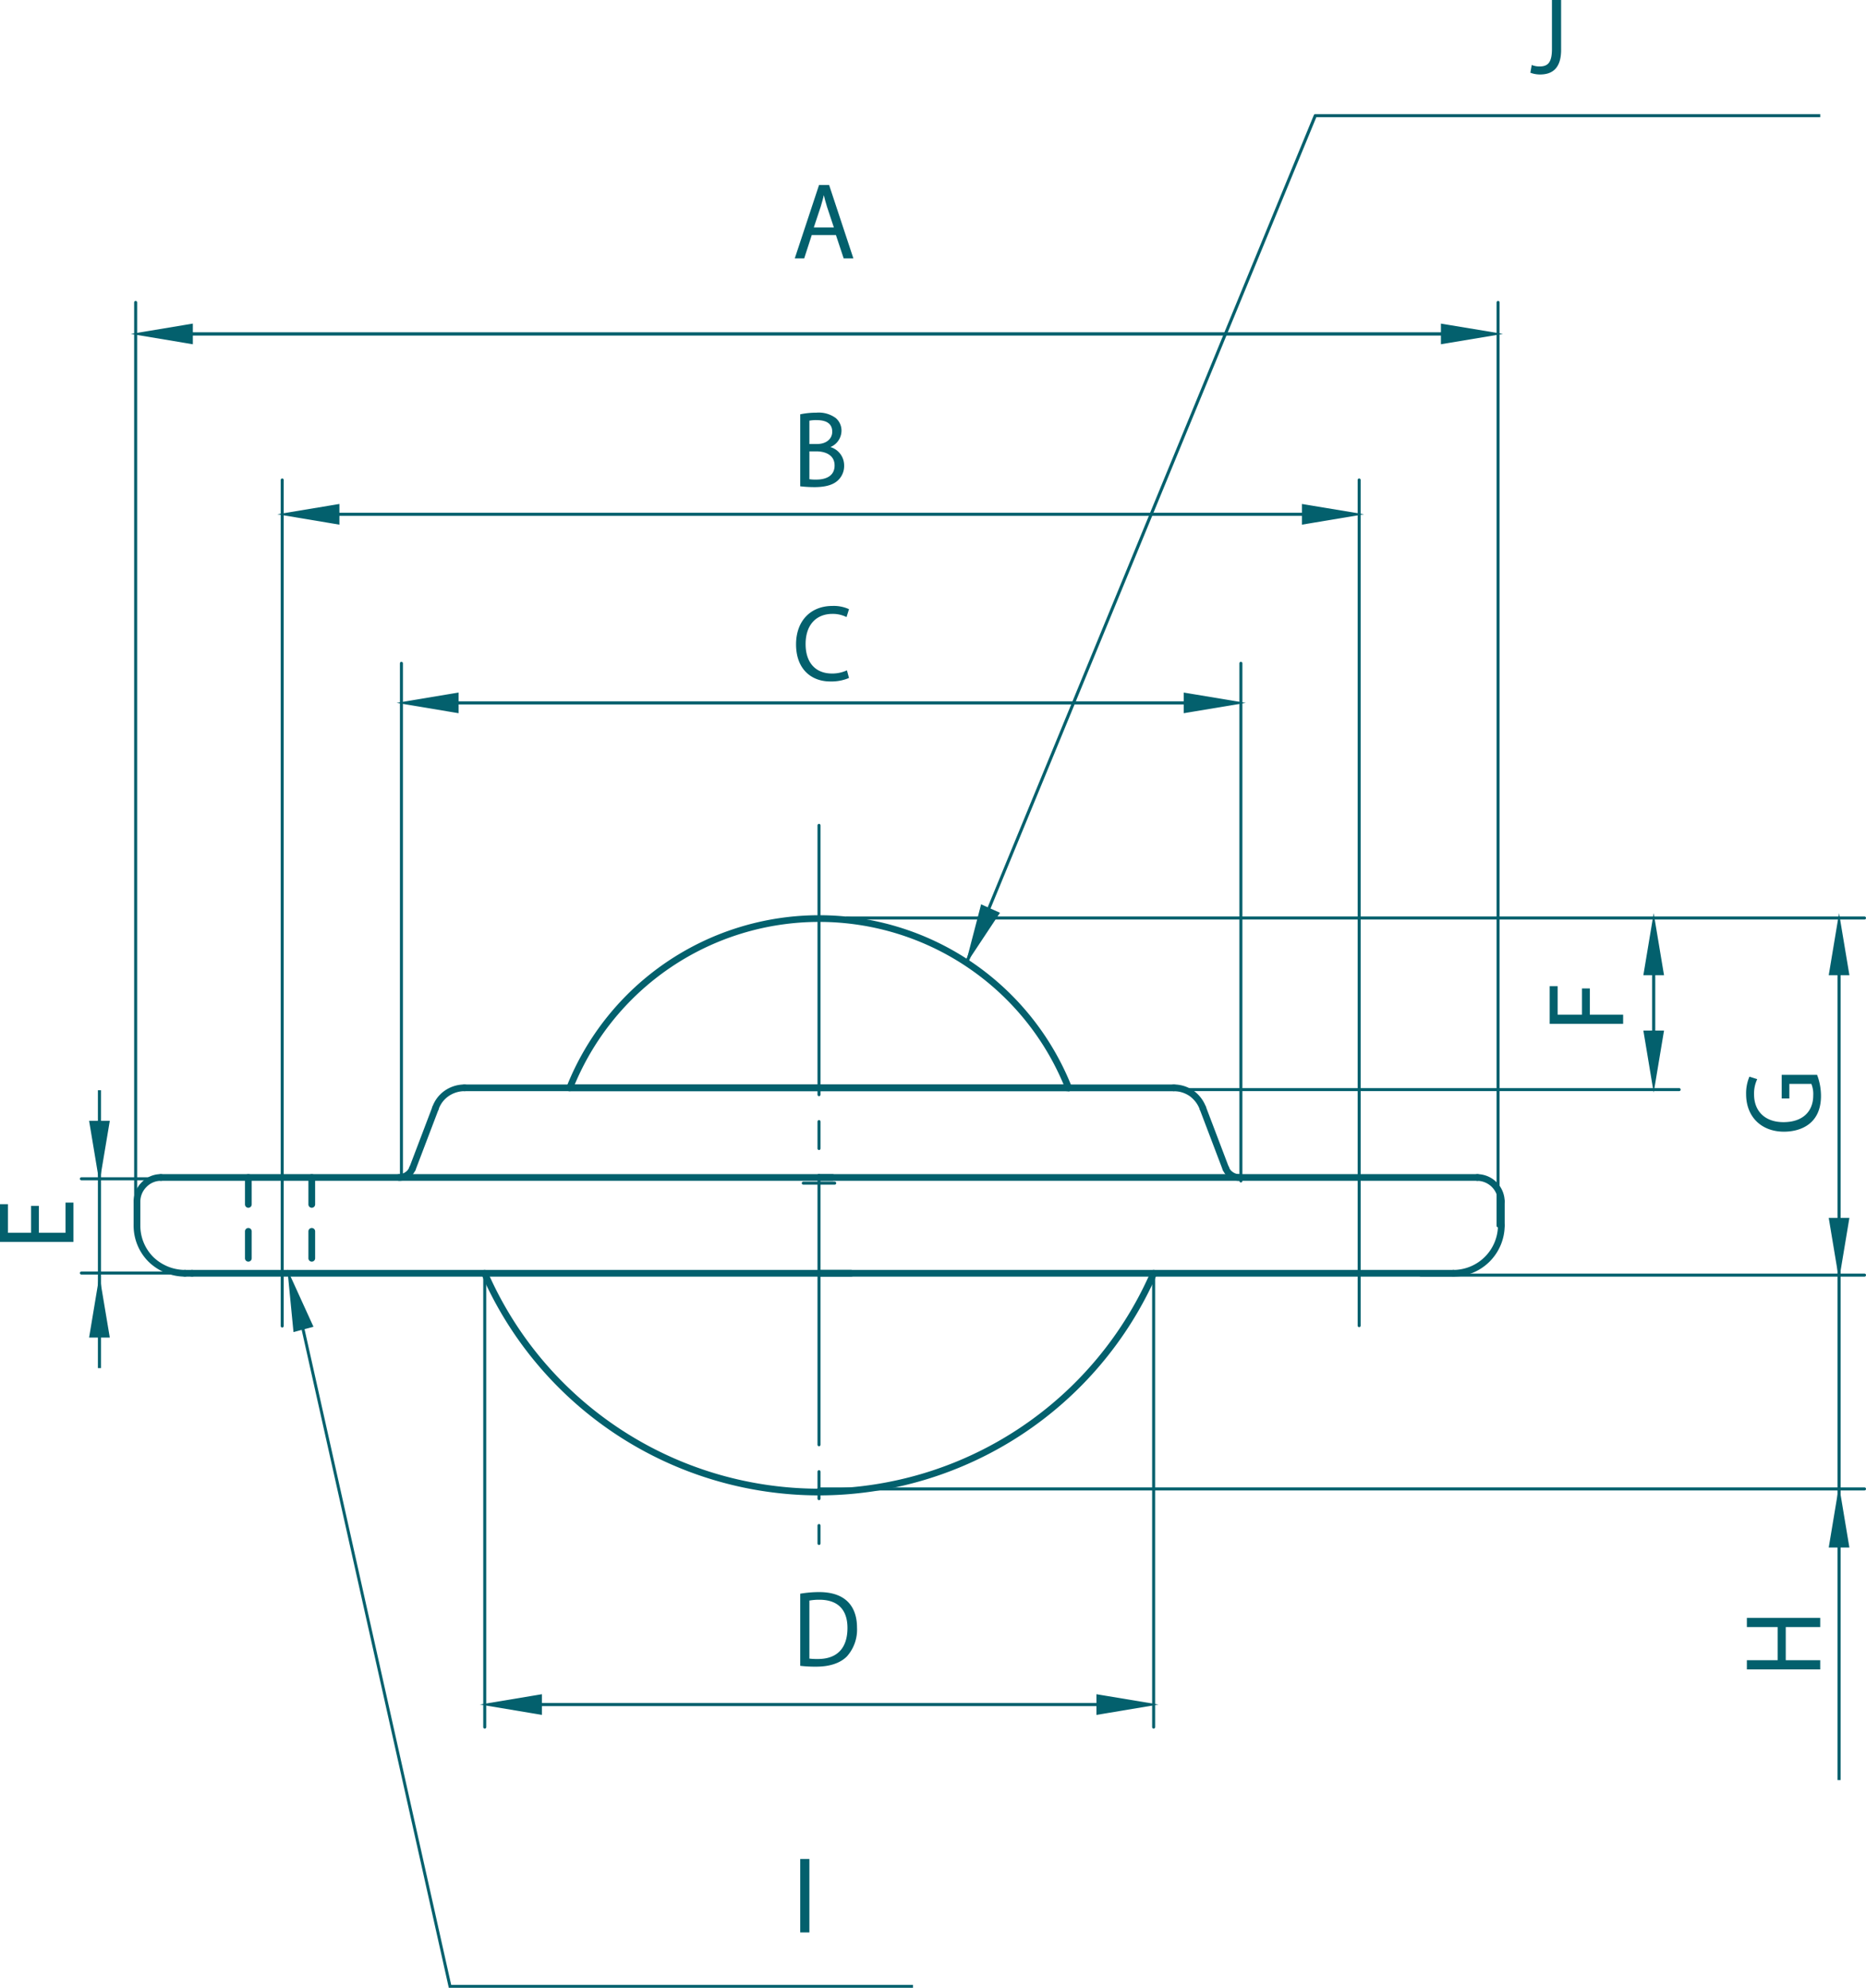 <svg xmlns="http://www.w3.org/2000/svg" viewBox="0 0 427.119 455.097">
  <defs>
    <style>
      .cls-1, .cls-2, .cls-3 {
        fill: #03606d;
      }

      .cls-1, .cls-2 {
        stroke: #03606d;
        stroke-miterlimit: 10;
      }

      .cls-1 {
        stroke-width: 0.3px;
      }

      .cls-2 {
        stroke-width: 0.3px;
      }
    </style>
  </defs>
  <g id="レイヤー_2" data-name="レイヤー 2">
    <g id="レイヤー_1-2" data-name="レイヤー 1">
      <g>
        <g>
          <path class="cls-1" d="M283.628,270.192a3.741,3.741,0,0,1-2.212-.713,3.583,3.583,0,0,1-1.395-1.75.619.619,0,0,1,1.154-.448,2.417,2.417,0,0,0,.928,1.178,2.578,2.578,0,0,0,1.524.501.616.616,0,1,1,0,1.233Z"/>
          <path class="cls-1" d="M275.335,254.339a.615.615,0,0,1-.577-.402,6.777,6.777,0,0,0-2.374-3.122,6.605,6.605,0,0,0-3.713-1.15.616.616,0,1,1,0-1.233,7.846,7.846,0,0,1,4.415,1.369,7.99,7.99,0,0,1,2.826,3.706.613.613,0,0,1-.36.792A.6.6,0,0,1,275.335,254.339Z"/>
        </g>
        <path class="cls-1" d="M31.354,281.162a.617.617,0,0,1-.619-.616v-5.486a.619.619,0,0,1,1.238,0v5.486A.617.617,0,0,1,31.354,281.162Z"/>
        <g>
          <path class="cls-1" d="M31.354,275.678a.617.617,0,0,1-.619-.616,6.14,6.14,0,0,1,1.819-4.295,5.936,5.936,0,0,1,4.285-1.808.616.616,0,1,1,0,1.233,4.712,4.712,0,0,0-3.403,1.436,4.892,4.892,0,0,0-1.464,3.433A.617.617,0,0,1,31.354,275.678Z"/>
          <path class="cls-1" d="M99.67,254.339a.57.57,0,0,1-.203-.035.615.615,0,0,1-.379-.785,7.479,7.479,0,0,1,2.826-3.717,7.806,7.806,0,0,1,4.419-1.369.616.616,0,1,1,0,1.233,6.58,6.58,0,0,0-3.727,1.157,6.276,6.276,0,0,0-2.355,3.103A.617.617,0,0,1,99.67,254.339Z"/>
          <path class="cls-1" d="M91.367,270.192a.616.616,0,1,1,0-1.233,2.504,2.504,0,0,0,1.492-.478,2.42,2.42,0,0,0,.965-1.196.63.63,0,0,1,.799-.358.619.619,0,0,1,.356.797,3.638,3.638,0,0,1-1.427,1.778A3.694,3.694,0,0,1,91.367,270.192Z"/>
          <path class="cls-1" d="M42.322,292.124a11.836,11.836,0,0,1-8.21-3.362,11.523,11.523,0,0,1-3.376-8.22.619.619,0,0,1,1.238,0,10.301,10.301,0,0,0,3.006,7.342,10.61,10.61,0,0,0,7.342,3.006.616.616,0,1,1,0,1.233Z"/>
          <path class="cls-1" d="M332.683,292.124a.616.616,0,1,1,0-1.233A10.382,10.382,0,0,0,343.027,280.543a.619.619,0,0,1,1.238,0,11.619,11.619,0,0,1-11.581,11.581Z"/>
          <path class="cls-1" d="M343.646,275.676a.617.617,0,0,1-.619-.616,4.941,4.941,0,0,0-4.863-4.865.616.616,0,1,1,0-1.233,6.178,6.178,0,0,1,6.1,6.098A.617.617,0,0,1,343.646,275.676Z"/>
        </g>
        <path class="cls-1" d="M343.646,281.162a.617.617,0,0,1-.619-.616v-5.486a.619.619,0,0,1,1.238,0v5.486A.617.617,0,0,1,343.646,281.162Z"/>
        <path class="cls-1" d="M43.952,292.124H42.326a.616.616,0,1,1,0-1.233H43.952a.616.616,0,1,1,0,1.233Z"/>
        <path class="cls-1" d="M190.506,270.192H36.84a.616.616,0,1,1,0-1.233h153.666a.616.616,0,1,1,0,1.233Z"/>
        <path class="cls-1" d="M194.792,292.124H43.952a.616.616,0,1,1,0-1.233H194.792a.616.616,0,1,1,0,1.233Z"/>
        <path class="cls-1" d="M94.406,268.183a.583.583,0,0,1-.217-.039.62.62,0,0,1-.36-.797l5.264-13.844a.617.617,0,0,1,1.154.439l-5.264,13.844A.614.614,0,0,1,94.406,268.183Z"/>
        <path class="cls-1" d="M280.595,268.183a.614.614,0,0,1-.577-.397l-5.26-13.844a.618.618,0,0,1,1.154-.439l5.26,13.844a.62.62,0,0,1-.36.797A.583.583,0,0,1,280.595,268.183Z"/>
        <path class="cls-1" d="M268.671,249.666H106.333a.616.616,0,1,1,0-1.233H268.671a.616.616,0,1,1,0,1.233Z"/>
        <path class="cls-1" d="M187.468,342.209a84.191,84.191,0,0,1-77.099-50.454.615.615,0,1,1,1.127-.494,82.961,82.961,0,0,0,152.017-.002.613.613,0,0,1,.813-.316.619.619,0,0,1,.314.815A84.345,84.345,0,0,1,187.468,342.209Z"/>
        <path class="cls-1" d="M338.165,270.192H187.468a.616.616,0,1,1,0-1.233h150.697a.616.616,0,1,1,0,1.233Z"/>
        <path class="cls-1" d="M332.683,292.124H187.468a.616.616,0,1,1,0-1.233H332.683a.616.616,0,1,1,0,1.233Z"/>
        <path class="cls-1" d="M130.415,249.666a.606.606,0,0,1-.226-.044.616.616,0,0,1-.346-.801,62.043,62.043,0,0,1,115.32,0,.617.617,0,1,1-1.145.457,60.81,60.81,0,0,0-113.03,0A.619.619,0,0,1,130.415,249.666Z"/>
        <path class="cls-1" d="M244.659,249.666H130.263a.616.616,0,1,1,0-1.233H244.659a.616.616,0,1,1,0,1.233Z"/>
        <path class="cls-1" d="M187.468,353.564a.196.196,0,0,1-.194-.196v-4.105a.194.194,0,1,1,.388,0v4.105A.196.196,0,0,1,187.468,353.564Zm0-10.27a.196.196,0,0,1-.194-.196v-6.167a.194.194,0,1,1,.388,0v6.167A.196.196,0,0,1,187.468,343.294Zm0-12.334a.196.196,0,0,1-.194-.196V269.114a.194.194,0,1,1,.388,0v61.65A.196.196,0,0,1,187.468,330.96Zm0-67.817a.196.196,0,0,1-.194-.196v-6.167a.194.194,0,1,1,.388,0v6.167A.196.196,0,0,1,187.468,263.143Zm0-12.332a.196.196,0,0,1-.194-.196V188.963a.194.194,0,1,1,.388,0v61.652A.196.196,0,0,1,187.468,250.811Z"/>
        <path class="cls-1" d="M191.056,271.065h-7.185a.196.196,0,1,1,0-.393h7.185a.196.196,0,1,1,0,.393Z"/>
        <path class="cls-1" d="M426.775,210.369H193.84a.196.196,0,0,1,0-.393H426.775a.196.196,0,0,1,0,.393Z"/>
        <path class="cls-1" d="M426.775,292.122H325.207a.196.196,0,0,1,0-.393H426.775a.196.196,0,0,1,0,.393Z"/>
        <path class="cls-1" d="M426.775,341.075H187.468a.196.196,0,0,1,0-.393H426.775a.196.196,0,0,1,0,.393Z"/>
        <path class="cls-1" d="M384.347,249.657H244.096a.196.196,0,0,1,0-.393H384.347a.196.196,0,0,1,0,.393Z"/>
        <path class="cls-1" d="M91.884,269.363a.196.196,0,0,1-.194-.196V151.864a.194.194,0,1,1,.388,0V269.167A.196.196,0,0,1,91.884,269.363Z"/>
        <path class="cls-1" d="M64.598,303.777a.196.196,0,0,1-.194-.196v-193.693a.194.194,0,1,1,.388,0v193.693A.196.196,0,0,1,64.598,303.777Z"/>
        <path class="cls-1" d="M311.104,303.697a.196.196,0,0,1-.194-.196V109.888a.194.194,0,1,1,.388,0V303.5A.196.196,0,0,1,311.104,303.697Z"/>
        <path class="cls-1" d="M31.05,280.843a.196.196,0,0,1-.194-.196V69.245a.194.194,0,1,1,.388,0V280.647A.196.196,0,0,1,31.05,280.843Z"/>
        <path class="cls-1" d="M110.956,395.604a.196.196,0,0,1-.194-.196V291.436a.194.194,0,1,1,.388,0V395.408A.196.196,0,0,1,110.956,395.604Z"/>
        <path class="cls-1" d="M39.048,270.07H18.637a.196.196,0,0,1,0-.393H39.048a.196.196,0,0,1,0,.393Z"/>
        <polygon class="cls-1" points="30.85 76.446 43.991 78.64 43.991 74.262 30.85 76.446"/>
        <polygon class="cls-1" points="329.97 78.638 343.106 76.444 329.97 74.264 329.97 78.638"/>
        <rect class="cls-1" x="71.173" y="117.542" width="232.058" height="0.411"/>
        <polygon class="cls-1" points="64.398 117.74 77.539 119.939 77.539 115.555 64.398 117.74"/>
        <polygon class="cls-1" points="298.162 119.94 311.303 117.741 298.162 115.557 298.162 119.94"/>
        <rect class="cls-1" x="99.083" y="160.714" width="176.801" height="0.411"/>
        <polygon class="cls-1" points="91.69 160.914 104.822 163.109 104.822 158.73 91.69 160.914"/>
        <polygon class="cls-1" points="271.096 163.11 284.232 160.916 271.096 158.732 271.096 163.11"/>
        <rect class="cls-1" x="378.312" y="220.867" width="0.416" height="20.034"/>
        <polygon class="cls-1" points="376.336 236.092 378.521 249.233 380.71 236.092 376.336 236.092"/>
        <polygon class="cls-1" points="376.336 223.112 380.71 223.112 378.521 209.976 376.336 223.112"/>
        <polygon class="cls-1" points="224.671 207.247 221.319 220.132 228.672 209.039 224.671 207.247"/>
        <rect class="cls-1" x="22.557" y="249.758" width="0.416" height="63.312"/>
        <polygon class="cls-1" points="20.572 256.75 22.757 269.876 24.956 256.75 20.572 256.75"/>
        <polygon class="cls-1" points="20.572 306.078 24.956 306.078 22.757 292.947 20.572 306.078"/>
        <rect class="cls-1" x="420.744" y="218.298" width="0.416" height="189.087"/>
        <polygon class="cls-1" points="418.766 278.986 420.951 292.122 423.14 278.986 418.766 278.986"/>
        <polygon class="cls-1" points="418.766 223.112 423.145 223.112 420.951 209.976 418.766 223.112"/>
        <polygon class="cls-1" points="418.766 354.147 423.14 354.147 420.951 341.011 418.766 354.147"/>
        <rect class="cls-1" x="119.706" y="390.042" width="134.599" height="0.411"/>
        <polygon class="cls-1" points="110.756 390.24 123.897 392.434 123.897 388.055 110.756 390.24"/>
        <polygon class="cls-1" points="251.123 392.44 264.26 390.241 251.123 388.057 251.123 392.44"/>
        <path class="cls-1" d="M342.907,280.843a.196.196,0,0,1-.194-.196V69.245a.194.194,0,1,1,.388,0V280.647A.196.196,0,0,1,342.907,280.843Z"/>
        <path class="cls-1" d="M284.035,270.566a.196.196,0,0,1-.194-.196V151.864a.194.194,0,1,1,.388,0V270.37A.196.196,0,0,1,284.035,270.566Z"/>
        <path class="cls-1" d="M264.063,395.604a.196.196,0,0,1-.194-.196V291.436a.194.194,0,1,1,.388,0V395.408A.196.196,0,0,1,264.063,395.604Z"/>
        <path class="cls-1" d="M51.89,291.649H18.637a.196.196,0,0,1,0-.393H51.89a.196.196,0,0,1,0,.393Z"/>
        <polygon class="cls-1" points="67.311 304.781 66.02 291.523 71.543 303.656 67.311 304.781"/>
        <polygon class="cls-1" points="208.834 454.947 102.847 454.947 102.815 454.8 68.283 300.339 68.652 300.256 103.152 454.569 208.834 454.569 208.834 454.947"/>
        <path class="cls-1" d="M221.515,220.274l-.379-.157L300.871,26.403a.206.206,0,0,1,.189-.127H416.491v.411H301.199Z"/>
        <path class="cls-1" d="M56.844,288.691a.617.617,0,0,1-.619-.616v-6.167a.619.619,0,0,1,1.238,0v6.167A.617.617,0,0,1,56.844,288.691Zm0-12.332a.617.617,0,0,1-.619-.616V269.576a.619.619,0,0,1,1.238,0v6.167A.617.617,0,0,1,56.844,276.359Z"/>
        <path class="cls-1" d="M71.363,288.691a.617.617,0,0,1-.619-.616v-6.167a.619.619,0,0,1,1.238,0v6.167A.617.617,0,0,1,71.363,288.691Zm0-12.332a.617.617,0,0,1-.619-.616V269.576a.619.619,0,0,1,1.238,0v6.167A.617.617,0,0,1,71.363,276.359Z"/>
        <path class="cls-2" d="M195.127,59.003h-1.907l-1.776-5.352h-5.742l-1.733,5.352h-1.842l5.46-16.511h2.08Zm-4.052-6.782-1.625-4.897c-.347-1.127-.628-2.167-.845-3.142h-.065c-.216.997-.52,2.037-.823,3.077l-1.647,4.962Z"/>
        <path class="cls-2" d="M357.182,11.396c0,4.225-2.015,5.503-4.659,5.503a6.073,6.073,0,0,1-2.059-.347l.26-1.473a4.934,4.934,0,0,0,1.668.282c1.907,0,2.99-.845,2.99-4.117V.15h1.799Z"/>
        <path class="cls-2" d="M189.667,102.407a4.226,4.226,0,0,1,3.402,4.16,4.344,4.344,0,0,1-1.322,3.25c-1.105,1.083-2.882,1.56-5.374,1.56a29.139,29.139,0,0,1-3.055-.173V94.975a17.897,17.897,0,0,1,3.553-.347,6.417,6.417,0,0,1,4.355,1.213,3.613,3.613,0,0,1,1.235,2.86,3.945,3.945,0,0,1-2.795,3.64Zm-2.622-.607c2.188,0,3.597-1.257,3.597-2.947v-.022c0-1.95-1.43-2.795-3.684-2.795a7.757,7.757,0,0,0-1.842.152v5.612Zm-1.928,8.039a9.371,9.371,0,0,0,1.755.108c2.275,0,4.312-.888,4.312-3.38,0-2.47-2.145-3.38-4.333-3.38h-1.733Z"/>
        <path class="cls-2" d="M194.151,155.128a10.142,10.142,0,0,1-4.117.737c-4.247,0-7.67-2.752-7.67-8.342,0-5.33,3.315-8.645,8.147-8.645a8.226,8.226,0,0,1,3.64.672l-.477,1.517a7.17,7.17,0,0,0-3.12-.672c-3.749,0-6.305,2.513-6.305,7.063,0,4.333,2.34,6.89,6.197,6.89a8.189,8.189,0,0,0,3.315-.672Z"/>
        <path class="cls-2" d="M183.318,364.993a26.199,26.199,0,0,1,4.16-.347c6.63,0,8.537,3.922,8.537,7.974a9.028,9.028,0,0,1-2.253,6.479c-1.452,1.495-3.857,2.319-6.869,2.319a29.253,29.253,0,0,1-3.575-.173Zm1.798,14.864a14.891,14.891,0,0,0,2.102.108c4.464,0,6.912-2.535,6.912-7.259,0-4.29-2.297-6.609-6.587-6.609a12.918,12.918,0,0,0-2.427.217Z"/>
        <path class="cls-2" d="M183.318,425.757h1.798v16.511H183.318Z"/>
        <path class="cls-2" d="M16.661,275.473v8.71H.15v-8.342H1.667v6.544H7.257v-6.154H8.752v6.154h6.392v-6.912Z"/>
        <path class="cls-2" d="M416.49,370.56V372.358h-7.887v7.887h7.887v1.798H400.001V380.245h7.042v-7.887h-7.042v-1.798Z"/>
        <path class="cls-2" d="M415.818,246.222a13.471,13.471,0,0,1,.845,4.702c0,6.479-4.832,8.017-8.32,8.017-5.027,0-8.515-3.272-8.515-8.45a9.575,9.575,0,0,1,.693-3.813l1.495.477a7.786,7.786,0,0,0-.671,3.38c0,3.9,2.513,6.522,6.89,6.522,4.463,0,6.955-2.492,6.955-6.262a6.295,6.295,0,0,0-.477-2.795h-5.287v3.337h-1.452v-5.114Z"/>
        <path class="cls-2" d="M371.378,234.246H354.867v-8.32h1.517v6.522h5.872v-6.002h1.495v6.002h7.627Z"/>
        <g>
          <line x1="331.601" y1="76.451" x2="43.024" y2="76.451"/>
          <rect class="cls-3" x="43.025" y="76.076" width="288.576" height="0.75"/>
        </g>
      </g>
    </g>
  </g>
</svg>
